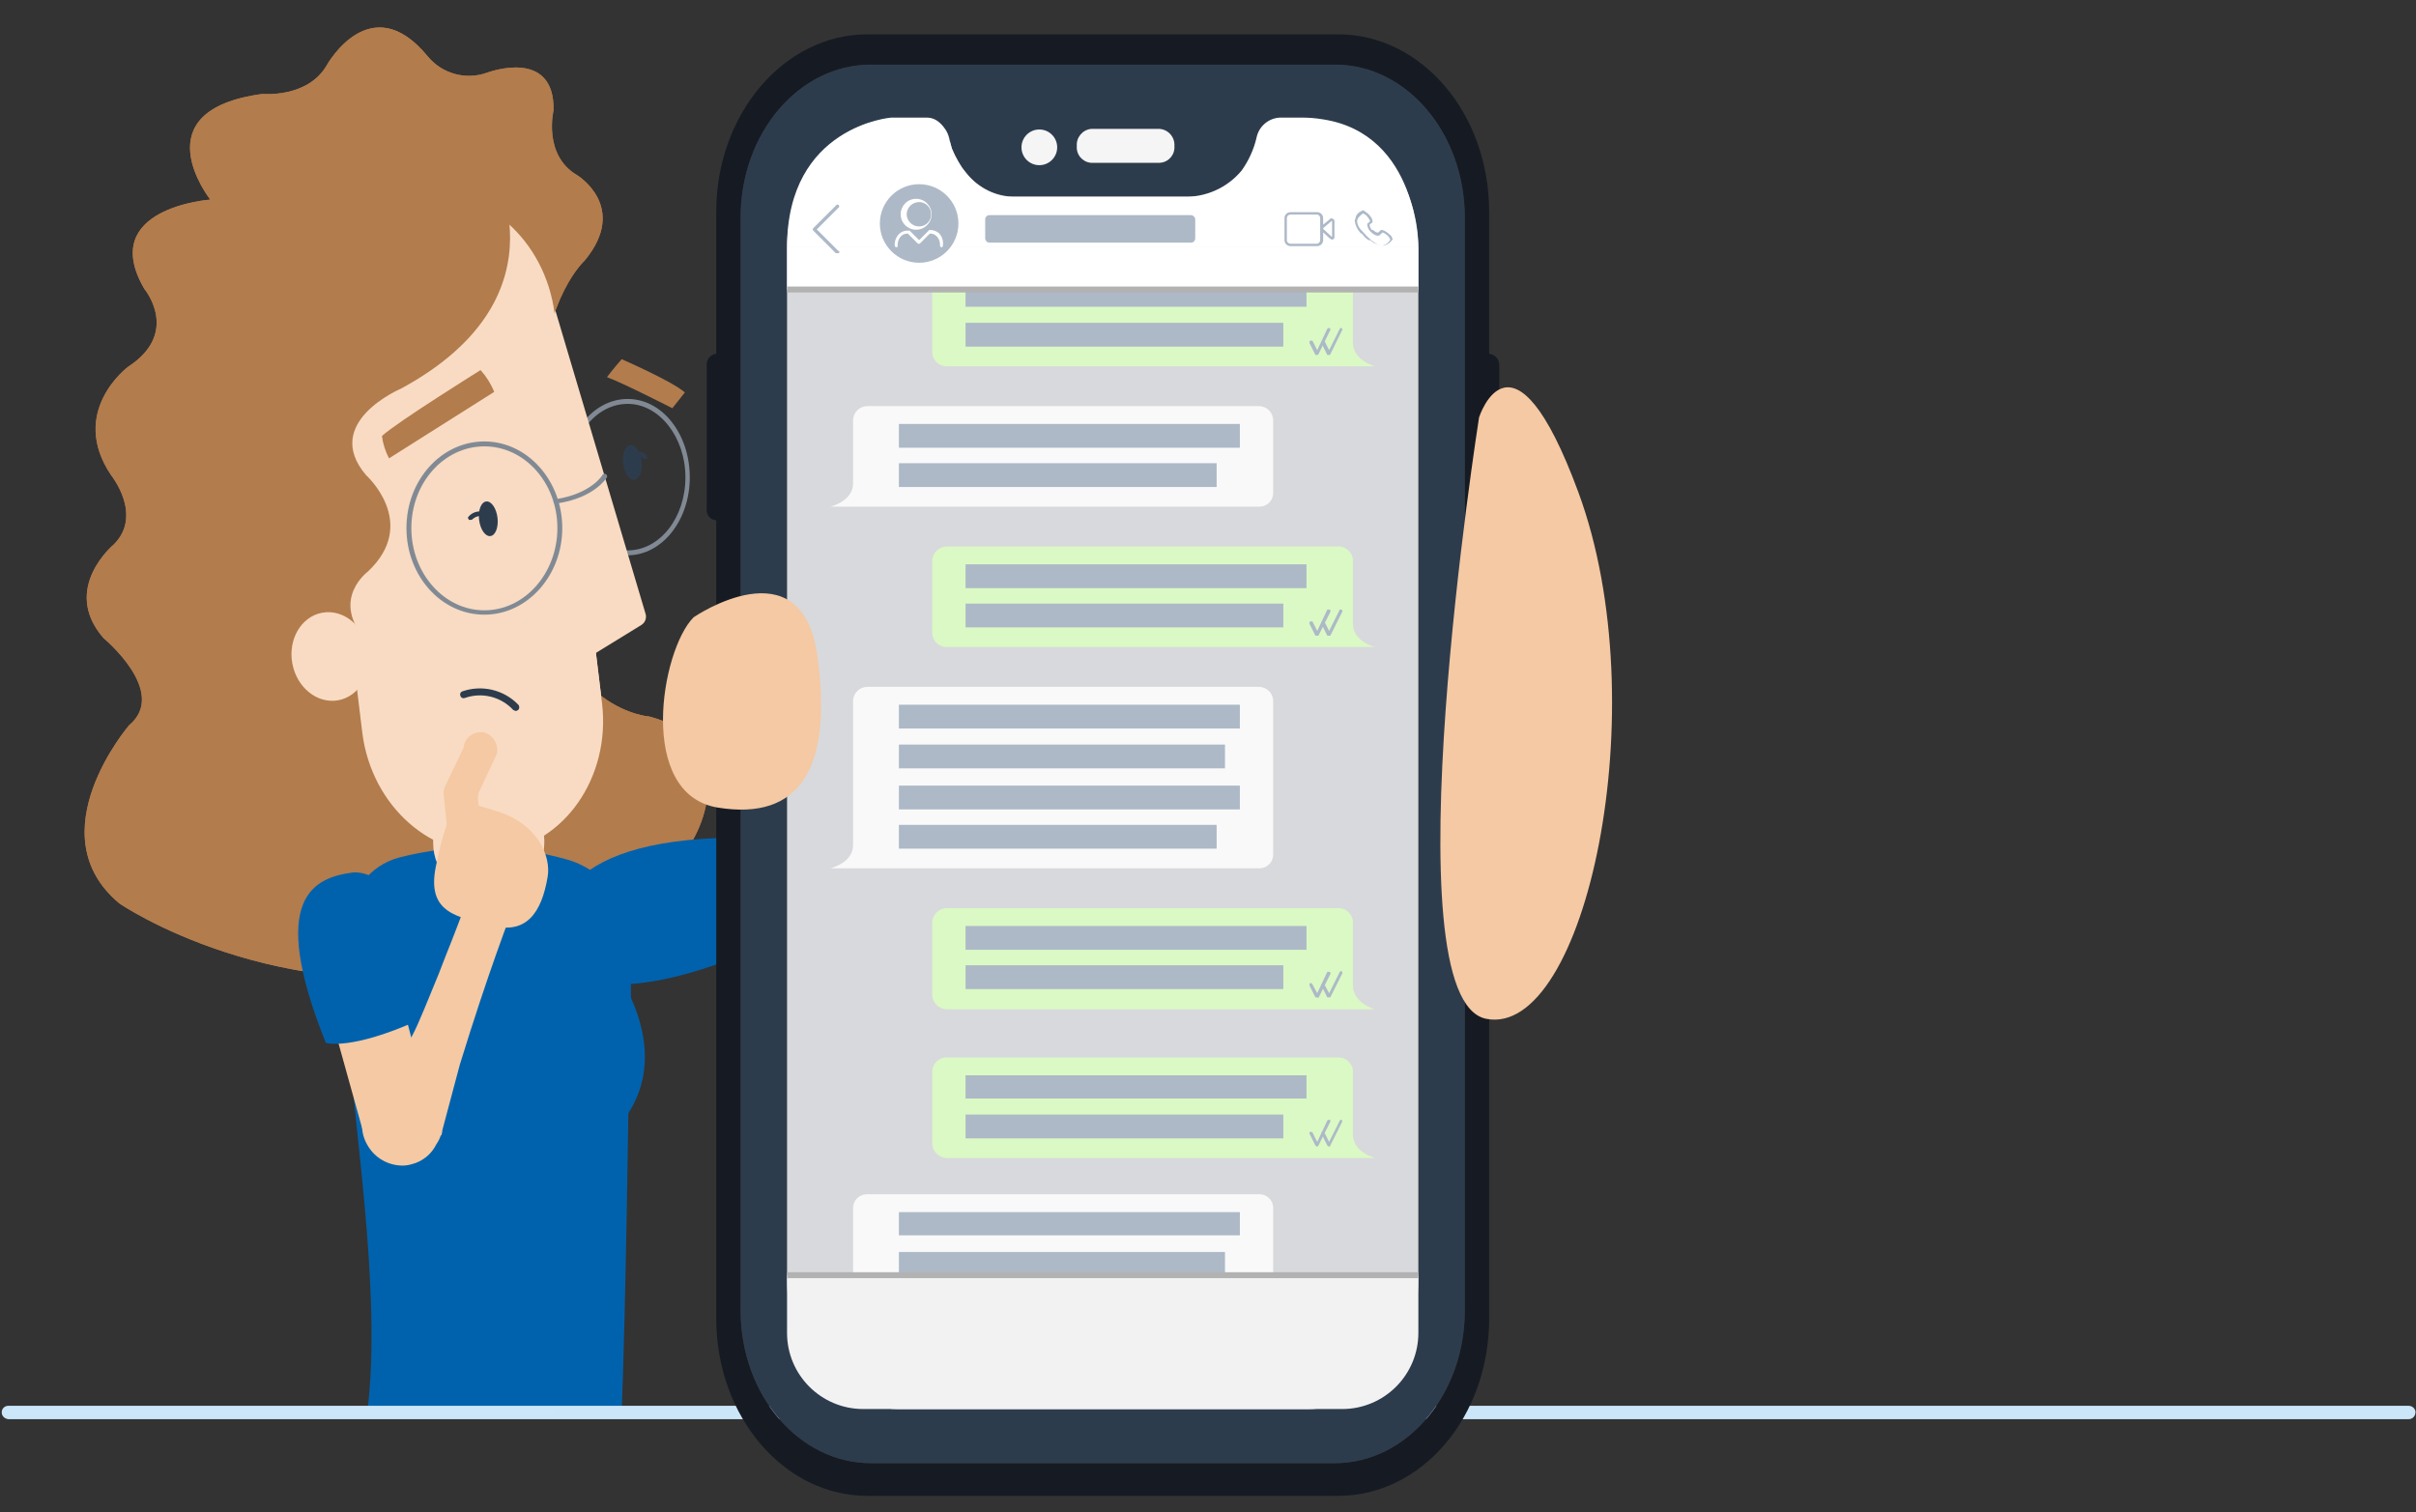 <?xml version="1.0" encoding="UTF-8"?><svg id="Layer_1" xmlns="http://www.w3.org/2000/svg" viewBox="0 0 560 350.641"><rect x="0" y="0" width="560" height="350.641" fill="#333333" stroke="none"/><path d="M85.11,327.54c3.663-28.038-3.907-71.234-3.402-79.949,.631-11.746,48.119-43.572,64.032,3.915,0,0-.64,50.522-1.65,76.034" style="fill:#0062ad;"/><g><path d="M558.314,326.441H1.9c-.551,0-1,.448-1,.993-.007,.546,.378,1.009,1,1.107H558.3c.606,0,1.101-.494,1.094-1.185-.092-.533-.547-.916-1.079-.916Z" style="fill:#cce6f9;"/><path d="M558.3,329.041H1.9c-.926-.141-1.511-.802-1.5-1.614,0-.816,.673-1.486,1.5-1.486H558.314c.778,0,1.439,.56,1.572,1.331,.012,.554-.158,.989-.472,1.306-.297,.299-.692,.464-1.115,.464ZM1.9,326.941c-.276,0-.5,.222-.5,.493-.004,.319,.223,.558,.578,.613l556.322-.006c.154,0,.298-.06,.404-.167,.124-.126,.191-.308,.189-.513-.043-.21-.289-.421-.579-.421H1.9Z" style="fill:#cce6f9;"/></g><path d="M128,328.041H1.2c-.292-.049-.504-.304-.5-.6,0-.276,.224-.5,.5-.5h126.8c.296-.004,.551,.208,.6,.5,0,.331-.269,.6-.6,.6h-0Z" style="fill:#cce6fa;"/><path d="M145.487,128.747c-8.083,0-14.524-8.083-14.524-18.06s6.441-18.187,14.524-18.187,14.398,8.209,14.398,18.187-6.441,18.06-14.398,18.06Zm0-35.11c-7.451,0-13.387,7.578-13.387,17.05s5.936,16.924,13.387,16.924,13.387-7.578,13.387-16.924-6.062-17.05-13.387-17.05Z" style="fill:#818a94;"/><path d="M125.911,133.798c3.789,30.942,24.628,32.332,24.628,32.332,17.555,4.673,13.261,19.702,13.261,19.702-4.42,26.522-49.382,38.647-49.382,38.647-50.266,10.104-86.765-15.029-86.765-15.029-19.323-16.166,2.273-41.299,2.273-41.299,9.22-7.704-5.936-20.207-5.936-20.207-9.977-11.493,2.4-21.723,2.4-21.723,6.82-6.82-.631-16.04-.631-16.04-9.977-14.777,3.915-25.133,3.915-25.133,12.251-7.957,3.789-18.06,3.789-18.06-10.988-18.818,15.282-20.712,15.282-20.712,0,0-16.418-20.712,12.124-24.501,0,0,10.483,1.01,14.903-6.694,0,0,10.104-18.187,23.365-2.021,3.324,4.049,8.838,5.567,13.766,3.789,.379-.126,15.661-5.81,15.408,8.714,0,0-2.526,10.356,5.431,15.029,0,0,12.124,7.325,1.768,19.828,0,0-9.22,8.336-10.104,29.806-.884,21.47,.505,43.572,.505,43.572Z" style="fill:#b27c4d;"/><path d="M139.551,163.099c2.021,17.05-8.714,32.584-23.996,34.479s-29.427-10.609-31.574-27.659l-10.988-90.428c-2.147-17.05,8.714-32.584,23.996-34.479s29.427,10.609,31.574,27.785l10.988,90.301Z" style="fill:#f8dbc2;"/><path d="M127.174,66.735l22.481,75.651c.26,.973-.151,2.001-1.01,2.526l-12.124,7.451-9.346-85.629Z" style="fill:#f8dbc2;"/><path d="M113.029,175.602h0c-4.828-.047-9.158-2.983-10.988-7.451-.176-.38-.01-.83,.369-1.006l.01-.004c.348-.233,.818-.14,1.051,.208,.036,.053,.064,.111,.085,.171,1.62,3.877,5.397,6.412,9.598,6.441,.44,.212,.624,.741,.412,1.18-.107,.222-.302,.389-.538,.461v-0Z" style="fill:#2d3c4d;"/><ellipse cx="113.902" cy="125.215" rx="2.147" ry="4.041" transform="translate(-14.411 14.815) rotate(-7)" style="fill:#2d3c4d;"/><ellipse cx="146.583" cy="107.217" rx="2.147" ry="4.041" transform="translate(-11.974 18.663) rotate(-7)" style="fill:#2d3c4d;"/><path d="M90.927,111.065l24.249-15.408c-.757-1.824-1.778-3.526-3.031-5.052,0,0-19.45,12.124-22.86,15.282,.223,1.813,.779,3.568,1.642,5.178Z" style="fill:#b27c4d;"/><path d="M140.688,87.448s1.389-1.894,3.41-4.168c0,0,11.619,5.052,14.65,7.704l-2.905,3.663s-11.872-6.062-15.155-7.199Z" style="fill:#b27c4d;"/><path d="M112.019,125.337c-1.009,.032-1.98-.384-2.652-1.137-.168-.225-.168-.533,0-.758,.253-.253,.631-.126,.884,0,.533,.691,1.432,.991,2.273,.758,.28,.057,.515,.245,.631,.505,0,.253-.253,.631-.505,.631h-.631Z" style="fill:#2d3c4d;"/><path d="M149.529,106.519l-.505-.253c-.318-.448-.934-.56-1.389-.253-.253,.126-.631,.126-.758-.126-.179-.214-.152-.532,.062-.712,.02-.017,.042-.032,.064-.046,.892-.671,2.158-.493,2.83,.399,.026,.035,.051,.07,.075,.107,.253,.126,.126,.505,0,.758l-.379,.126Z" style="fill:#2d3c4d;"/><path d="M113.282,36.803s-11.114-18.313-36.373,13.261c0,0-13.893,13.766-10.735,58.854,1.41,12.59,4.955,24.848,10.483,36.247,2.743-.069,5.424,.825,7.578,2.526-7.325-8.967,1.01-15.155,1.01-15.155,11.998-11.24-.379-22.354-.379-22.354-10.483-12.251,8.083-20.081,8.083-20.081,40.288-21.849,20.334-53.297,20.334-53.297Z" style="fill:#b27c4d;"/><ellipse cx="76.542" cy="152.207" rx="8.935" ry="10.319" transform="translate(-26.237 16.332) rotate(-10.408)" style="fill:#f8dbc2;"/><path d="M125.911,133.798c3.789,30.942,24.628,32.332,24.628,32.332,17.555,4.673,13.261,19.702,13.261,19.702-4.42,26.522-49.382,38.647-49.382,38.647-50.266,10.104-86.765-15.029-86.765-15.029-19.323-16.166,2.273-41.299,2.273-41.299,9.22-7.704-5.936-20.207-5.936-20.207-9.977-11.493,2.4-21.723,2.4-21.723,6.82-6.82-.631-16.04-.631-16.04-9.977-14.777,3.915-25.133,3.915-25.133,12.251-7.957,3.789-18.06,3.789-18.06-10.988-18.818,15.282-20.712,15.282-20.712,0,0-16.418-20.712,12.124-24.501,0,0,10.483,1.01,14.903-6.694,0,0,10.104-18.187,23.365-2.021,3.324,4.049,8.838,5.567,13.766,3.789,.379-.126,15.661-5.81,15.408,8.714,0,0-2.526,10.356,5.431,15.029,0,0,12.124,7.325,1.768,19.828,0,0-9.22,8.336-10.104,29.806-.884,21.47,.505,43.572,.505,43.572Z" style="fill:#b27c4d;"/><path d="M139.551,163.099c2.021,17.05-8.714,32.584-23.996,34.479s-29.427-10.609-31.574-27.659l-10.988-90.428c-2.147-17.05,8.714-32.584,23.996-34.479s29.427,10.609,31.574,27.785l10.988,90.301Z" style="fill:#f8dbc2;"/><path d="M119.597,164.867l-.631-.253c-2.849-3.099-7.276-4.193-11.24-2.779-.389,.154-.829-.036-.984-.425-.01-.026-.019-.053-.027-.08-.176-.38-.01-.83,.369-1.006l.01-.004c4.556-1.617,9.636-.433,13.008,3.031,.349,.342,.354,.901,.013,1.25l-.013,.013-.505,.253Z" style="fill:#2d3c4d;"/><ellipse cx="113.18" cy="120.277" rx="2.147" ry="4.041" transform="translate(-13.814 14.69) rotate(-7)" style="fill:#2d3c4d;"/><path d="M90.17,106.266l24.375-15.408c-.745-1.857-1.815-3.568-3.157-5.052,0,0-19.45,12.124-22.86,15.282,.241,1.809,.797,3.561,1.642,5.178Z" style="fill:#b27c4d;"/><path d="M108.988,120.537h-.253c-.253-.253-.379-.631-.126-.758,.805-.95,2.064-1.386,3.284-1.137,.299,.061,.511,.327,.505,.631-.059,.273-.328,.446-.601,.387l-.031-.008c-.833-.104-1.669,.175-2.273,.758-.142,.113-.326,.159-.505,.126Z" style="fill:#2d3c4d;"/><path d="M113.282,36.803s-11.114-18.313-36.373,13.261c0,0-13.893,13.766-10.735,58.854,1.41,12.59,4.955,24.848,10.483,36.247,2.743-.069,5.424,.825,7.578,2.526-7.325-8.967,1.01-15.155,1.01-15.155,11.998-11.24-.379-22.354-.379-22.354-10.483-12.251,8.083-20.081,8.083-20.081,40.288-21.849,20.334-53.297,20.334-53.297Z" style="fill:#b27c4d;"/><ellipse cx="76.542" cy="152.207" rx="8.935" ry="10.319" transform="translate(-26.237 16.332) rotate(-10.408)" style="fill:#f8dbc2;"/><g id="Group_1"><path d="M170.368,221.953s-31.953,13.64-39.909,.631c-3.789-8.462-3.41-26.775,35.994-28.29,0,0,1.894,10.356,3.915,27.659Z" style="fill:#0062ad;"/></g><path d="M131.216,199.22c-12.664-3.546-26.042-3.676-38.773-.379-6.658,1.792-11.338,7.758-11.493,14.65-.505,18.692-.379,55.696,8.083,68.073,8.462,12.377,41.551,17.808,50.897,3.789,6.441-9.725,6.567-46.603,6.188-66.937-.135-9.005-6.212-16.834-14.903-19.197Z" style="fill:#0062ad;"/><path d="M113.787,207.934h-.884c-6.905,0-12.503-5.598-12.503-12.503v-.505c0-5.162,4.184-9.346,9.346-9.346h7.073c5.162,0,9.346,4.184,9.346,9.346v.505c0,6.856-5.521,12.434-12.377,12.503Z" style="fill:#f8dbc2;"/><g id="Group_1-2"><path d="M84.486,257.821h0c.505-2.021,3.41-5.557,6.946-10.988h.126c1.263-2.021,2.652-4.294,4.041-6.82s3.915-8.967,6.062-14.145l1.516-3.915c1.894-4.673,4.673-11.998,5.052-13.261,.28-1.544,.449-3.105,.505-4.673v-1.137c.334-3.512,3.431-6.102,6.946-5.81l1.01,.253h1.263c.126,.126,.253,.126,.253,.253h.253l.379,.253h.126l.379,.253h.126l.253,.379h.126l.379,.379h0c1.01,1.193,1.51,2.736,1.389,4.294h0v.253h0c-.071,1.199-.513,2.346-1.263,3.284-2.526,6.82-7.073,18.439-13.766,40.162h0l-4.041,15.155c-.024,.431-.109,.856-.253,1.263h-.126c-.234,.72-.574,1.401-1.01,2.021-1.139,2.349-3.271,4.064-5.81,4.673h0c-.942,.278-1.929,.364-2.905,.253-3.087-.286-5.83-2.084-7.325-4.799-.96-1.638-1.36-3.545-1.137-5.431,.049-.739,.219-1.464,.505-2.147Z" style="fill:#f4c9a3;"/></g><path d="M76.53,234.961l7.451,26.775s14.903,10.104,16.166,4.547-8.714-40.036-8.714-40.036l-14.903,8.714Z" style="fill:#f4c9a3;"/><g id="Group_1-3"><path d="M97.116,236.477s.126-34.1-15.029-34.226c-9.22,1.137-20.207,5.557-6.567,39.531,0,0,5.683,1.894,21.597-5.304Z" style="fill:#0062ad;"/></g><path d="M111.893,198.462l-1.137-13.64c.023-.39,.108-.774,.253-1.137l4.168-8.967c.413-2.178-.901-4.312-3.031-4.926h-.379c-2.151-.218-4.072,1.349-4.291,3.5l-.004,.036-4.42,9.22c-.144,.407-.229,.832-.253,1.263l1.389,13.261c-.34,2.203,1.014,4.315,3.157,4.926h.379c2.003,.28,3.854-1.118,4.134-3.121,.019-.138,.031-.276,.034-.415Z" style="fill:#f4c9a3;"/><path d="M114.418,187.853c10.356,2.905,13.387,10.861,12.503,15.534-1.389,8.209-4.926,13.261-12.756,11.24-7.83-2.021-15.408-2.652-13.135-13.766,3.663-17.429,5.683-15.282,13.387-13.008Z" style="fill:#f4c9a3;"/><path d="M139.299,220.311s17.934,20.207,6.188,38.015c-11.746,17.808-6.188-38.015-6.188-38.015Z" style="fill:#0062ad;"/><path d="M128.816,116.748c-.253,0-.505-.126-.505-.379s.126-.631,.505-.631c8.209-1.263,10.861-5.557,10.861-5.683,.195-.209,.506-.26,.758-.126,.254,.16,.359,.477,.253,.758-.126,.126-2.905,4.799-11.746,6.062h-.126Z" style="fill:#818a94;"/><path d="M112.271,142.513c-9.977,0-18.06-8.967-18.06-20.081s8.083-20.081,18.06-20.081,18.06,9.093,18.06,20.081-8.083,20.081-18.06,20.081Zm0-39.025c-9.346,0-16.924,8.462-16.924,18.944s7.578,19.071,16.924,19.071,16.924-8.588,16.924-19.071-7.578-18.944-16.924-18.944Z" style="fill:#818a94;"/><g><path d="M291.797,27.678c-.017,1.814-.249,3.619-.69,5.379,0-.138,.138-.414,.138-.552,.517-2.737,2.87-4.746,5.655-4.827h-5.103Z" style="fill:#4897d2;"/><path d="M219.39,27.678h-5.103c2.818,.069,5.217,2.068,5.793,4.827,0,.276,0,.414,.138,.552-.554-1.739-.834-3.554-.828-5.379Z" style="fill:#4897d2;"/><path d="M183.255,304.204l.414,1.655h0c.153,.301,.247,.629,.276,.965,.124,.481,.309,.945,.552,1.379-.242-.434-.428-.898-.552-1.379l-.414-1.379c-.038-.424-.131-.841-.276-1.241Z" style="fill:#4897d2;"/><path d="M347.516,100.085v-15.447c.007-1.346-1.006-2.479-2.345-2.62V49.055c0-22.619-15.585-41.1-35.031-41.1h-109.094c-19.309,0-35.031,18.481-35.031,41.1v32.963c-1.317,.145-2.288,1.298-2.207,2.62v33.376c-.154,1.286,.763,2.453,2.049,2.607,.052,.006,.105,.011,.158,.014v185.087c0,22.757,15.723,41.1,35.031,41.1h109.094c19.447,0,35.031-18.343,35.031-41.1V123.255c1.369-.074,2.419-1.244,2.345-2.613l-0-.008v-15.309c.078-1.369-.968-2.542-2.337-2.62l-.008-0c1.339-.142,2.352-1.274,2.345-2.62Zm-7.999,203.844c0,19.447-13.516,35.307-30.066,35.307h-107.576c-16.688,0-30.204-15.861-30.204-35.307V50.434c0-19.584,13.516-35.445,30.204-35.445h107.576c16.55,0,30.066,15.861,30.066,35.445v253.494Z" style="fill:#161b23;"/><path d="M291.797,27.678c-.017,1.814-.249,3.619-.69,5.379,0-.138,.138-.414,.138-.552,.517-2.737,2.87-4.746,5.655-4.827h-5.103Z" style="fill:#9bccee;"/><path d="M219.39,27.678h-5.103c2.818,.069,5.217,2.068,5.793,4.827,0,.276,0,.414,.138,.552-.554-1.739-.834-3.554-.828-5.379Z" style="fill:#9bccee;"/><path d="M183.255,304.204l.414,1.655h0c.153,.301,.247,.629,.276,.965,.124,.481,.309,.945,.552,1.379-.242-.434-.428-.898-.552-1.379l-.414-1.379c-.038-.424-.131-.841-.276-1.241Z" style="fill:#9bccee;"/><path d="M171.67,50.434v253.356c0,19.584,13.516,35.445,30.204,35.445h107.439c16.688,0,30.204-15.861,30.204-35.445V50.434c0-19.584-13.516-35.445-30.066-35.445h-107.576c-16.688,0-30.204,15.861-30.204,35.445Zm10.758,7.31c0-16.688,11.447-30.066,25.653-30.066h6.758c2.527,.089,4.651,1.926,5.103,4.413,.005,.341,.1,.674,.276,.965l.414,1.655h0l.69,1.517,.828,1.517,.828,1.379,1.103,1.379c2.699,3.34,6.74,5.31,11.034,5.379h42.893l1.241-.276h.276l1.241-.414h0c.394-.052,.772-.194,1.103-.414,.994-.417,1.922-.975,2.758-1.655l.552-.414,.828-.69h.138l.828-.965c.843-.878,1.584-1.85,2.207-2.896,.256-.493,.486-1,.69-1.517l.828-1.793,.414-1.517c0-.276,.138-.552,.138-.828,.442-2.515,2.554-4.398,5.103-4.551h6.758c14.206,0,25.653,13.516,25.653,30.066v238.599c0,16.55-11.447,30.066-25.653,30.066h-95.026c-7.082-.077-13.759-3.314-18.205-8.827l-1.655-2.069c-.177-.441-.408-.858-.69-1.241l-2.069-3.586c-.276-.828-.69-1.655-.965-2.62-.242-.434-.428-.898-.552-1.379h0c-.029-.337-.123-.664-.276-.965h0c-.009-.106-.058-.205-.138-.276-.026-.47-.119-.935-.276-1.379-.158-.492-.25-1.002-.276-1.517-.395-1.998-.58-4.032-.552-6.068l-0-239.013Z" style="fill:#2d3c4d;"/><path d="M182.427,57.606v239.013c-.028,2.037,.157,4.07,.552,6.068,.026,.516,.118,1.026,.276,1.517,.157,.444,.25,.909,.276,1.379l.414,1.379c.124,.481,.309,.945,.552,1.379,.276,.965,.69,1.793,.965,2.62l2.069,3.586c.281,.383,.513,.8,.69,1.241l1.655,2.069c4.447,5.512,11.123,8.75,18.205,8.827h95.164c14.068,0,25.515-13.516,25.515-30.066V57.606c0-16.412-11.447-29.928-25.515-29.928h-6.344c-2.785,.081-5.138,2.09-5.655,4.827,0,.138-.138,.414-.138,.552l-.414,1.517-.828,1.793c-.204,.517-.434,1.024-.69,1.517-.623,1.046-1.363,2.018-2.207,2.896l-.828,.965h-.138l-.828,.69-.552,.414c-.836,.68-1.765,1.238-2.758,1.655-.297,.281-.695,.43-1.103,.414h0l-1.241,.414h-.276l-1.241,.276h-42.893c-4.293-.068-8.335-2.039-11.033-5.379l-1.103-1.379-.828-1.379-.828-1.517-.69-1.517h0l-.414-1.655c-.138-.138-.138-.276-.138-.552-.576-2.759-2.975-4.758-5.793-4.827h-6.206c-14.206,.276-25.653,13.654-25.653,30.204Z" style="fill:#d8d9dc;"/><path d="M272.212,33.884c.154,1.974-1.323,3.7-3.297,3.853-.05,.004-.101,.007-.151,.009h-15.861c-1.975-.146-3.458-1.866-3.312-3.841l.002-.021c-.161-2.009,1.306-3.782,3.31-4h15.861c2.051,.146,3.596,1.928,3.449,3.979l-.002,.02Z" style="fill:#f5f5f5;"/><path d="M342.827,96.775s7.723-24.136,23.032,17.378c18.343,49.789,1.517,126.609-21.377,122.058-22.894-4.551-1.655-139.436-1.655-139.436Z" style="fill:#f4c9a3;"/><path d="M160.774,143.116s25.101-17.24,28.687,8.965-4.138,38.203-23.032,35.169c-18.895-3.034-13.24-36.548-5.655-44.134Z" style="fill:#f4c9a3;"/><circle cx="240.905" cy="34.16" r="4.138" style="fill:#f5f5f5;"/><path d="M313.588,79.535v-14.619c0-1.828-1.482-3.31-3.31-3.31h-90.75c-1.852-.001-3.374,1.46-3.448,3.31v16.688c-.002,1.828,1.479,3.311,3.307,3.313,.047,0,.094-.001,.141-.003h99.163s-5.103-1.379-5.103-5.379Z" style="fill:#dbf9c4;"/><path d="M302.83,65.743h-79.027v5.379h79.027l0-5.379Z" style="fill:#adb9c7;"/><path d="M297.452,74.846h-73.648v5.517h73.648v-5.517Z" style="fill:#adb9c7;"/><path d="M305.313,82.293h-.414l-1.379-2.758c0-.276,0-.414,.138-.552h.552l1.103,2.207,2.345-4.965c.138-.138,.414-.276,.552-.138s.276,.276,.138,.414l-2.758,5.655-.276,.138Z" style="fill:#adb9c7;"/><path d="M308.071,82.293h-.414l-1.379-2.758c0-.276,0-.414,.276-.552h.414l1.103,2.207,2.483-4.965c.05-.144,.208-.219,.352-.169,.022,.008,.043,.018,.062,.031,.138,.138,.276,.276,.138,.414l-2.758,5.655c0,.138-.138,.138-.276,.138Z" style="fill:#adb9c7;"/><path d="M313.588,144.633v-14.619c0-1.828-1.482-3.31-3.31-3.31h-90.75c-1.852-.001-3.374,1.46-3.448,3.31v16.688c-.002,1.828,1.479,3.311,3.307,3.313,.047,0,.094-.001,.141-.003h99.163s-5.103-1.241-5.103-5.379Z" style="fill:#dbf9c4;"/><path d="M302.83,130.841h-79.027v5.517h79.027l0-5.517Z" style="fill:#adb9c7;"/><path d="M297.452,139.943h-73.648v5.517h73.648v-5.517Z" style="fill:#adb9c7;"/><path d="M305.313,147.391h-.414l-1.379-2.758c0-.276,0-.414,.138-.552h.552l1.103,2.207,2.345-4.965h.552c.138,.138,.276,.276,.138,.552l-2.758,5.517h-.276Z" style="fill:#adb9c7;"/><path d="M308.071,147.391h-.414l-1.379-2.758c0-.276,0-.414,.276-.552h.414l1.103,2.207,2.483-4.965h.414c.138,.138,.276,.276,.138,.552l-2.758,5.517h-.276Z" style="fill:#adb9c7;"/><path d="M313.588,228.487v-14.619c0-1.828-1.482-3.31-3.31-3.31h-90.75c-1.852-.001-3.374,1.46-3.448,3.31v16.688c0,1.904,1.544,3.448,3.448,3.448h99.163s-5.103-1.379-5.103-5.517Z" style="fill:#dbf9c4;"/><path d="M302.83,214.695h-79.027v5.517h79.027l0-5.517Z" style="fill:#adb9c7;"/><path d="M297.452,223.798h-73.648v5.517h73.648v-5.517Z" style="fill:#adb9c7;"/><path d="M305.313,231.245h-.414l-1.379-2.758c-.021-.194,.028-.39,.138-.552,.276,0,.414,0,.552,.276l1.103,2.069,2.345-4.965h.552c.138,.138,.276,.414,.138,.552l-2.758,5.517-.276-.138Z" style="fill:#adb9c7;"/><path d="M308.071,231.245h-.414l-1.379-2.758c-.029-.223,.08-.441,.276-.552,.138,0,.276,0,.414,.276l1.103,2.069,2.483-4.965c0-.138,.276-.138,.414-.138s.276,.414,.138,.552l-2.758,5.517-.276,0Z" style="fill:#adb9c7;"/><path d="M313.588,263.105v-14.619c0-1.828-1.482-3.31-3.31-3.31h-90.75c-1.826-.076-3.369,1.343-3.445,3.169-.002,.047-.003,.094-.003,.141v16.688c.074,1.85,1.596,3.312,3.448,3.31h99.163s-5.103-1.379-5.103-5.379Z" style="fill:#dbf9c4;"/><path d="M302.83,249.313h-79.027v5.379h79.027l0-5.379Z" style="fill:#adb9c7;"/><path d="M297.452,258.415h-73.648v5.517h73.648v-5.517Z" style="fill:#adb9c7;"/><path d="M305.313,265.863l-.414-.276-1.379-2.758c0-.138,0-.414,.138-.414s.414,0,.552,.138l1.103,2.207,2.345-4.965c.138-.138,.414-.276,.552-.138,.144,.05,.219,.208,.169,.352-.008,.022-.018,.043-.031,.062l-2.758,5.517c-.138,.138-.138,.276-.276,.276Z" style="fill:#adb9c7;"/><path d="M308.071,265.863l-.414-.276-1.379-2.758c0-.138,0-.414,.276-.414s.276,0,.414,.138l1.103,2.207,2.483-4.965c.076-.152,.261-.214,.414-.138,.152,.076,.214,.261,.138,.414l-2.758,5.517c0,.152-.123,.276-.276,.276Z" style="fill:#adb9c7;"/><path d="M197.736,112.084v-14.619c0-1.828,1.482-3.31,3.31-3.31h90.75c1.828,0,3.31,1.482,3.31,3.31v16.688c.078,1.75-1.278,3.232-3.028,3.31-.094,.004-.188,.004-.282,0h-99.301s5.241-1.241,5.241-5.379Z" style="fill:#f9f9f9;"/><path d="M287.383,98.292h-79.027v5.517h79.027v-5.517Z" style="fill:#adb9c7;"/><path d="M282.005,107.395h-73.648v5.517h73.648v-5.517Z" style="fill:#adb9c7;"/><path d="M197.736,195.938v-33.376c0-1.828,1.482-3.31,3.31-3.31h90.75c1.828,0,3.31,1.482,3.31,3.31v35.445c.078,1.75-1.278,3.232-3.028,3.31-.094,.004-.188,.004-.282,0h-99.301s5.241-1.241,5.241-5.379Z" style="fill:#f9f9f9;"/><path d="M287.383,182.146h-79.027v5.517h79.027v-5.517Z" style="fill:#adb9c7;"/><path d="M283.936,172.63h-75.579v5.517h75.579v-5.517Z" style="fill:#adb9c7;"/><path d="M287.383,163.39h-79.027v5.517h79.027v-5.517Z" style="fill:#adb9c7;"/><path d="M282.005,191.249h-73.648v5.517h73.648v-5.517Z" style="fill:#adb9c7;"/><path d="M197.736,313.583v-33.376c-.078-1.75,1.278-3.232,3.028-3.31,.094-.004,.188-.004,.282,0h90.75c1.75-.078,3.232,1.278,3.31,3.028,.004,.094,.004,.188,0,.282v35.445c0,1.828-1.482,3.31-3.31,3.31h-99.301s5.241-1.379,5.241-5.379Z" style="fill:#f9f9f9;"/><path d="M287.383,299.791h-79.027v5.379h79.027v-5.379Z" style="fill:#adb9c7;"/><path d="M283.936,290.275h-75.579v5.379h75.579v-5.379Z" style="fill:#adb9c7;"/><path d="M287.383,281.034h-79.027v5.379h79.027v-5.379Z" style="fill:#adb9c7;"/><path d="M282.005,308.894h-73.648v5.517h73.648v-5.517Z" style="fill:#adb9c7;"/><path d="M182.427,57.33h146.332s0-26.205-22.067-29.652c-1.686-.286-3.393-.425-5.103-.414h-4.689c-2.762,.015-5.129,1.978-5.655,4.689-.647,2.728-1.818,5.304-3.448,7.586-3.324,4.004-8.315,6.245-13.516,6.068h-40.272s-8.689,.276-13.378-11.171l-.965-3.172s-1.379-4-4.827-4h-8.275s-24.136,1.931-24.136,30.066Z" style="fill:#fff;"/><rect x="182.427" y="57.33" width="146.332" height="9.82" style="fill:#fff;"/><circle cx="213.045" cy="51.813" r="9.103" style="fill:#adb9c7;"/><path d="M194.013,58.709h-.276l-5.241-5.241c-.14-.157-.14-.395,0-.552l5.241-5.241c.098-.206,.345-.294,.552-.195,.206,.098,.294,.345,.195,.552-.041,.085-.11,.154-.195,.195l-4.965,4.965,4.965,4.965c.152,0,.276,.123,.276,.276,0,.152-.123,.276-.276,.276h-.276Z" style="fill:#adb9c7;"/><rect x="228.354" y="49.883" width="48.685" height="6.372" rx=".965" ry=".965" style="fill:#adb9c7;"/><path d="M308.899,50.71c-.276-.138-.552-.138-.69,.138l-1.517,1.241v-1.517c0-.762-.617-1.379-1.379-1.379h-6.206c-.762,0-1.379,.617-1.379,1.379v5.103c0,.762,.617,1.379,1.379,1.379h6.206c.762,0,1.379-.617,1.379-1.379v-1.793l1.517,1.379,.414,.276h.276c.276-.138,.414-.276,.414-.552v-3.724c0-.276-.138-.414-.414-.552Zm-2.896,4.965c.006,.408-.287,.76-.69,.828h-6.206c-.457,0-.828-.37-.828-.828h0v-5.103c0-.457,.37-.828,.828-.828h6.206c.403,.068,.695,.419,.69,.828v5.103Zm2.758-.828h-.138l-1.793-1.655c-.076,0-.138-.062-.138-.138h0q0-.138,.138-.276l1.793-1.517h.138v3.586Z" style="fill:#adb9c7;"/><path d="M322.829,55.537h0v-.276h-.138c0-.138-.138-.276-.138-.414s-1.655-1.655-2.345-1.517h-.138l-.552,.552c-.414,.138-.828-.138-1.241-.552h-.276c-.31-.345-.503-.78-.552-1.241l.69-.552h0c.138-.828-.828-1.931-1.517-2.345s-.138-.276-.276-.276h-.138c0-.076-.062-.138-.138-.138h-.138c-.138,0-.276,0-.276,.138-.85,.277-1.449,1.039-1.517,1.931-.08,.071-.129,.17-.138,.276h0c.108,1.029,.543,1.996,1.241,2.758h0l.276,.276h.138l.69,.828h0l.828,.69h.414c.763,.699,1.73,1.134,2.758,1.241h.414c.872-.192,1.624-.743,2.069-1.517v-.276l0,.414Zm-4.413,.552h0c-.076,0-.138-.062-.138-.138h-.138l-1.379-1.241-1.103-1.241h0q-.138,0-.138-.138c0-.138-.138,0-.138-.138h0c-.478-.537-.769-1.214-.828-1.931h0c.138-.828,.69-1.241,1.379-1.793h0l.69,.414c.396,.403,.722,.869,.965,1.379h0l-.552,.552h-.138c-.023,.734,.28,1.441,.828,1.931,.552,.552,1.379,1.103,1.931,.828h.138c0-.138,.414-.414,.69-.69,.521,.224,.99,.552,1.379,.965l.414,.69h0c-.358,.707-1.017,1.214-1.793,1.379h-.138c-.716-.059-1.394-.349-1.931-.828Z" style="fill:#adb9c7;"/><path d="M213.045,53.193c-1.942,.387-3.83-.875-4.217-2.817-.387-1.942,.875-3.83,2.817-4.217,.462-.092,.938-.092,1.4,0,1.942,.387,3.204,2.274,2.817,4.217-.283,1.422-1.395,2.534-2.817,2.817Zm5.241,4.138c-.229,0-.414-.185-.414-.414h0c.068-.822-.236-1.632-.828-2.207-.41-.382-.958-.581-1.517-.552l-2.345,2.345h-.414l-2.345-2.345c-.56-.029-1.107,.17-1.517,.552-.592,.575-.896,1.384-.828,2.207,0,.276-.138,.414-.276,.414-.229,0-.414-.185-.414-.414h0c-.068-1.039,.338-2.053,1.103-2.758,.566-.504,1.314-.754,2.069-.69h.276l2.207,2.207,2.207-2.207c0-.076,.062-.138,.138-.138h0c.796-.056,1.584,.19,2.207,.69,.732,.72,1.089,1.739,.965,2.758,0,.414-.138,.552-.276,.552h0Zm-8.137-7.723c.074-1.545,1.349-2.76,2.896-2.758,1.523,0,2.758,1.235,2.758,2.758,.076,1.522-1.095,2.817-2.617,2.893-.047,.002-.094,.004-.141,.003-1.6,0-2.896-1.297-2.896-2.896h0Z" style="fill:#fff; fill-rule:evenodd;"/><rect x="182.427" y="66.433" width="146.332" height="1.379" style="fill:#b2b2b2;"/><path d="M182.427,295.653h146.332v13.378c0,9.75-7.904,17.654-17.654,17.654h-111.024c-9.75,0-17.654-7.904-17.654-17.654h0v-13.378h0Z" style="fill:#f2f2f2;"/><rect x="182.427" y="294.964" width="146.332" height="1.379" style="fill:#b2b2b2;"/></g></svg>